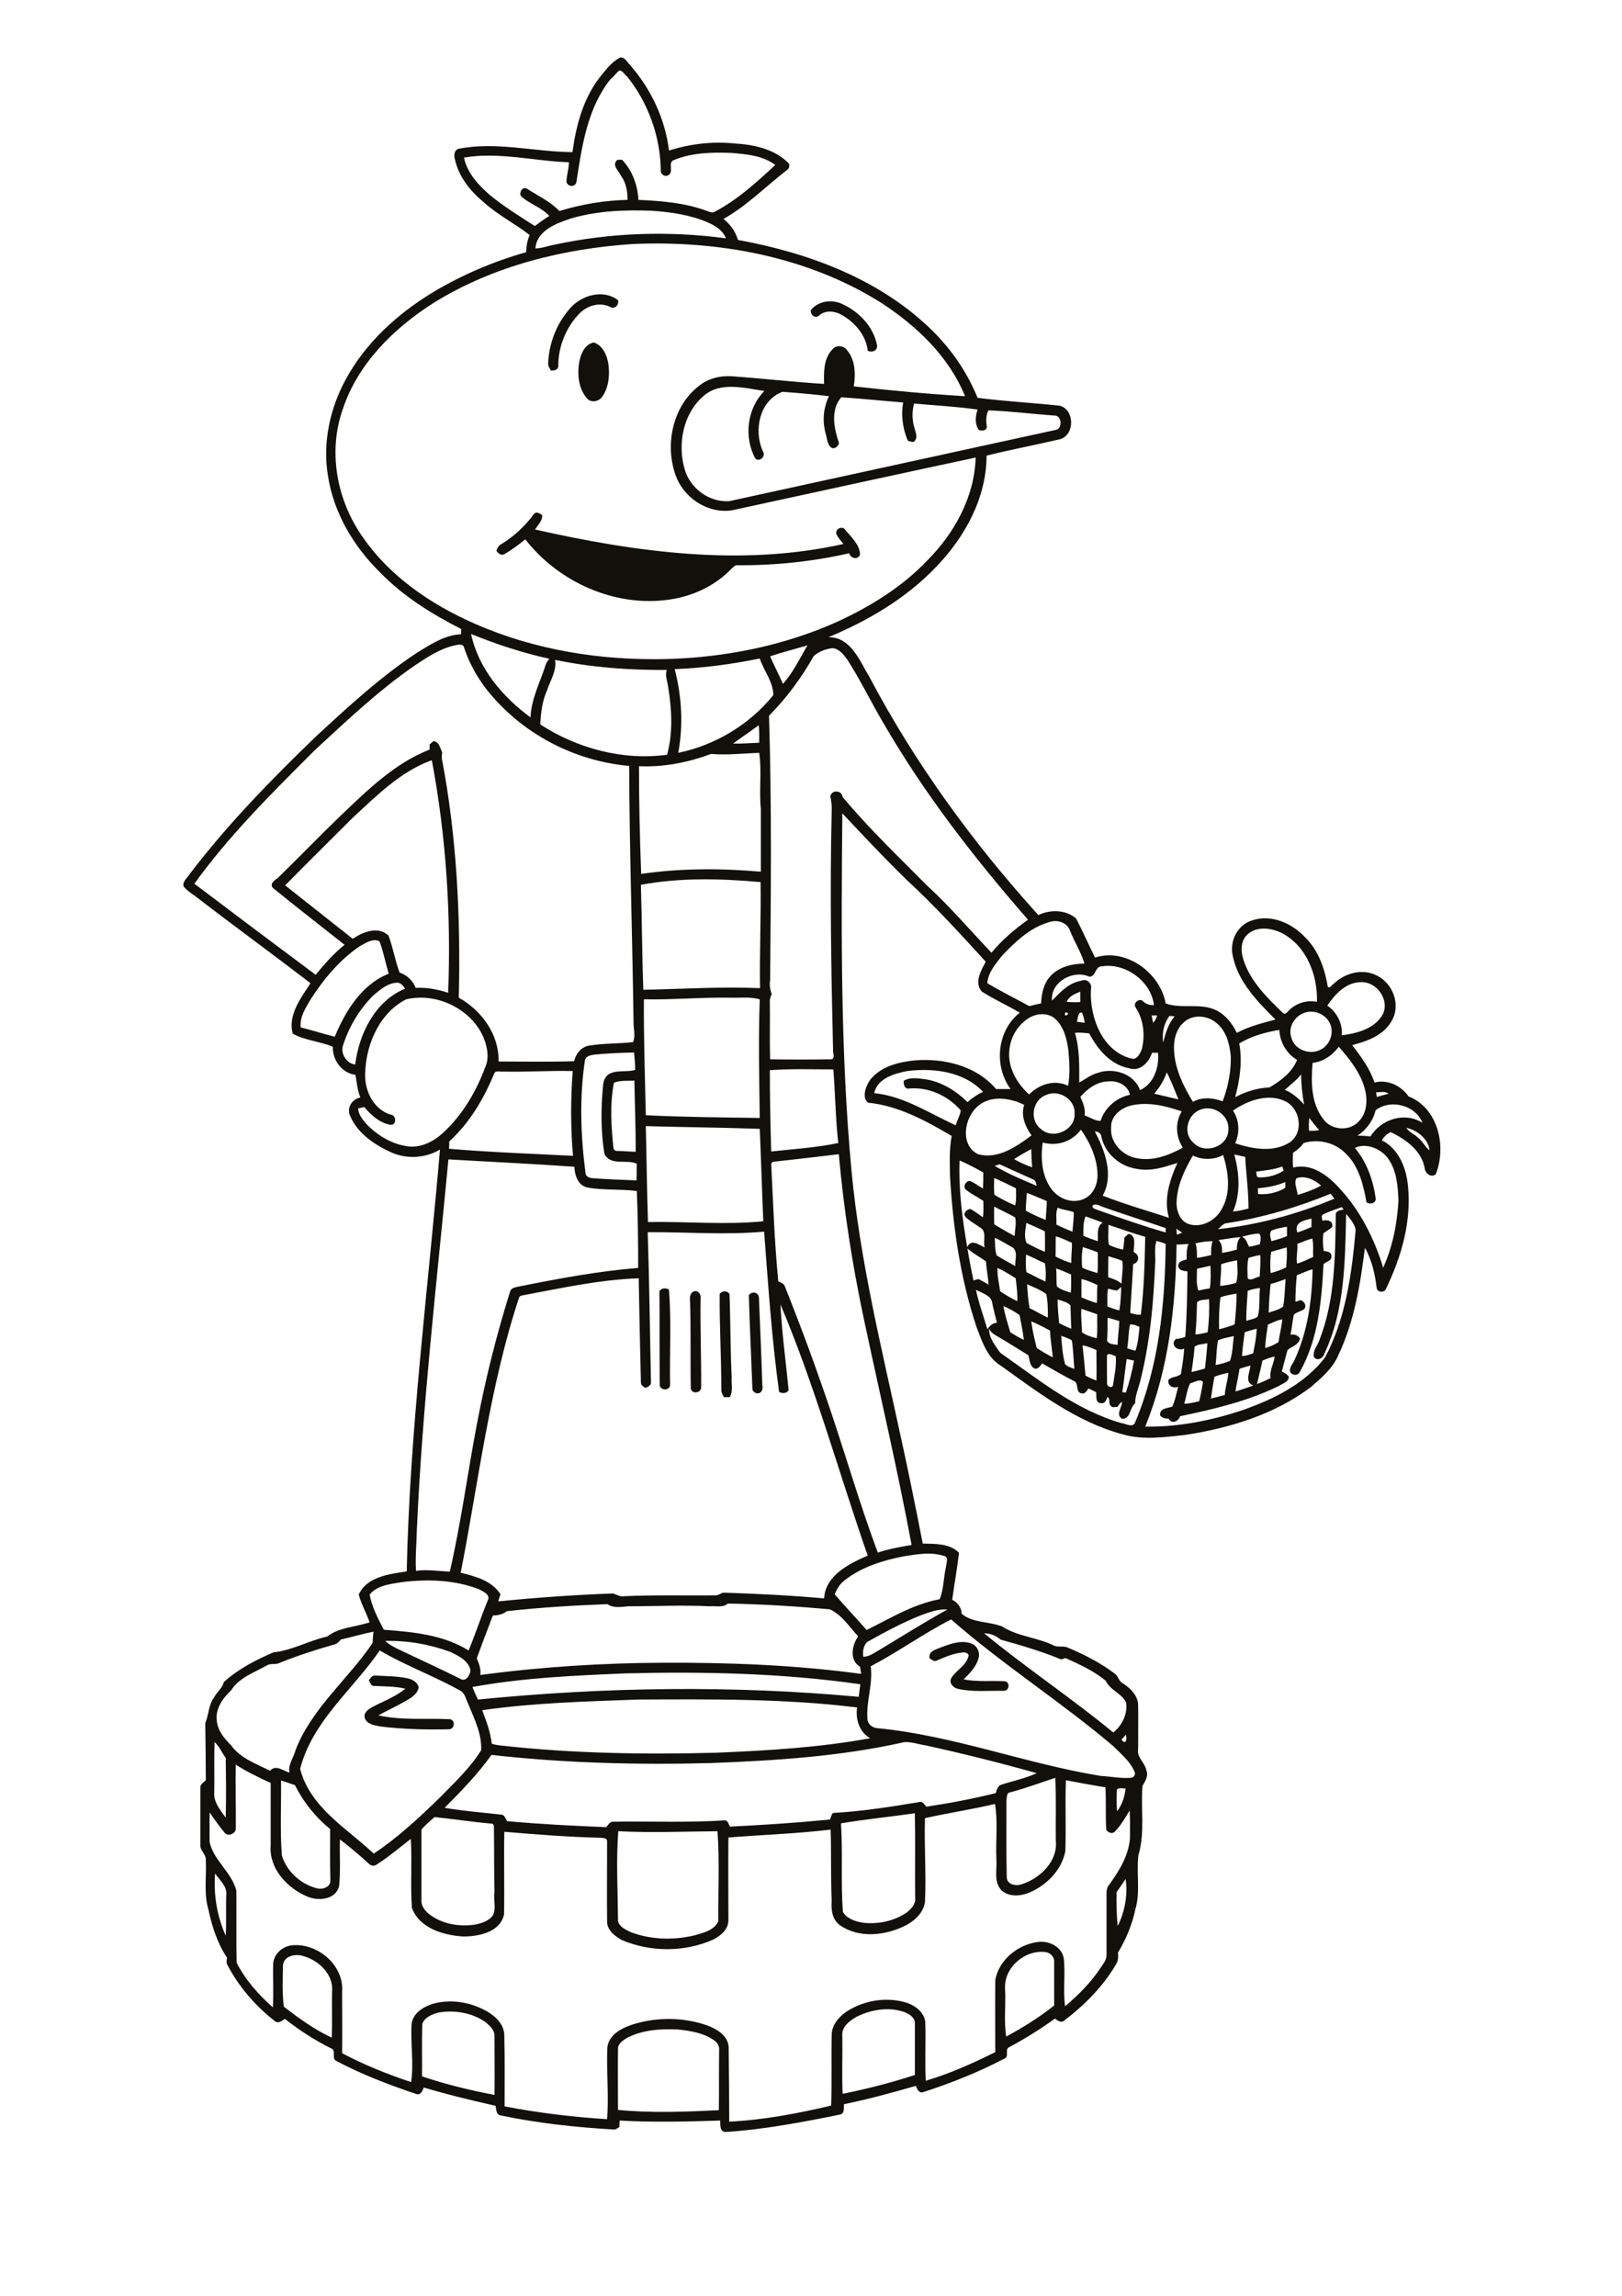 <?xml version="1.0" encoding="utf-8"?>
<!-- Generator: Adobe Illustrator 21.0.2, SVG Export Plug-In . SVG Version: 6.00 Build 0)  -->
<svg version="1.2" baseProfile="tiny" id="Layer_1" xmlns="http://www.w3.org/2000/svg" xmlns:xlink="http://www.w3.org/1999/xlink"
	 x="0px" y="0px" viewBox="0 0 595 842" overflow="scroll" xml:space="preserve">
<g>
	<path fill="#12100B" d="M135.3,616.2c0.6-0.7,1.1-1.7,2.2-1.7c4,0.2,8,0.2,12,1c1.8,0.4,3.6,1.4,4.1,3.3c-0.5,2.7-3.1,4.1-5.3,5.3
		c-3.1,1.8-6.4,3.3-9.5,5c8.5,1.9,17.3,1,26,1.4c2.2,0,2.2,3.4,0.1,3.7c-8.4,0.2-16.8,0-25.2-1c-2.2-0.4-5.2-0.8-5.9-3.2
		c-0.5-1.9,1.3-3.1,2.7-3.9c4.1-2.2,8.6-3.8,12.2-6.8c-3.9-0.9-7.8-0.8-11.8-1C136,618.1,135.7,617,135.3,616.2 M358.1,618.9
		C358.4,619.1,358.4,619.1,358.1,618.9 M345.1,604.2c3.4-1.3,7.2-2.7,10.8-1.6c2.3,0.6,3.7,3.1,3.1,5.4c-0.8,3.2-3.2,5.6-5.5,7.9
		c5,1,10.1,0.4,15.2,0.7c1.9,0.4,1.6,3.5-0.5,3.5c-5.6-0.1-11.2,0.5-16.7-0.7c-1.7-0.3-3.6-2.2-2.5-4c1.7-2.9,5.3-4.4,6.2-7.8
		c0.5-1.1-0.9-1.6-1.7-1.6c-3.5,0.2-6.7,1.7-9.9,3c-1,0.6-1.8-0.4-2.6-0.8C340.5,605.5,343.3,605,345.1,604.2 M274.7,475
		c1.1-1.6,3.7-1.1,3.7,1c0.4,10.3,0.9,20.6,1.2,30.9c0,1.2,0.5,2.6-0.4,3.5c-0.9,1.2-3.1,0.5-3.2-1.1
		C275.6,497.9,275,486.5,274.7,475 M264,474.5c1-1.2,2.6-1.2,3.6,0c0.4,10.2,0.3,20.3,0.8,30.5c-0.2,2.4,0.6,5.2-0.7,7.4
		c-0.7,0-1.4,0-2.1,0c-0.7-0.9-1.1-2.1-1-3.3C264.6,497.5,263.9,486,264,474.5 M254.6,473.6c1.4-0.5,2.6,1,2.4,2.4
		c-0.2,10.9,0.3,21.7,0.2,32.6c0.3,2.3-3.6,2.9-3.8,0.5c-0.2-10.9,0.1-21.7-0.3-32.6C253,475.3,253.4,474,254.6,473.6 M241.9,473.5
		c0.9-1.2,2.2-1.2,3.5-0.6c0.9,11.5,0.2,23.1,0.4,34.7c0.3,2.6-4,2.6-3.8,0C241.9,496.2,242,484.8,241.9,473.5 M195.7,188.7
		c0.9-1.3,2.3-0.5,3.2,0.3c0.1,2.1-1.6,3.5-2.6,5.2c36.9,8.3,75.7,13.7,113.1,5.3c-0.9-1.1-1.9-2.2-2.5-3.5c-0.8-1.7,1.8-3.3,3-1.9
		c2.2,2.8,5.3,5.3,5.6,9.1c-0.5,2.3-3.5,1.7-4-0.3c-13.5,3.1-27.4,4.5-41.2,4.4c-0.8,0-1.2,0.7-1.8,1.1c-6,6.4-14.4,10.3-23,11.5
		c-19.9,2.9-40.6-6.4-52.8-22.1c-2.5,2-5,3.9-7.8,5.5c-1.2,0.5-2.2-0.4-2.8-1.3c0.3-1.1,0.9-2,1.9-2.5
		C188.4,196.8,192.5,193.1,195.7,188.7 M212.5,132.7c0.6-3,2-6.4,5.3-7.1c3.4,1.1,4.9,4.8,5.4,8c0.5,4,0.1,8.4-2.2,11.8
		c-1.2,1.8-4,2.5-5.6,0.8C212.2,142.6,211.7,137.3,212.5,132.7 M297.4,113.8c2.7-3.5,7.8-4.1,11.6-2.3c6.1,2.8,11.4,8.3,12.7,15
		c0.4,2-1.8,3-3.4,2.1c-0.6-5.7-4.8-10.5-9.7-13.2c-2.5-1.4-5.9-1.7-8.1,0.3C299.1,117,297.2,115.5,297.4,113.8 M208.6,113.7
		c4.1-5.3,12.6-8,18.2-3.5c0.2,1.8-1.4,3.4-3.1,2.3c-4.2-2-9.1-0.1-11.9,3.3c-4.5,5-7.1,11.9-7,18.7c-0.3,1.3-1.6,1.4-2.7,1.4
		c-0.5-0.9-1.2-1.8-1-2.9C201.4,126.1,204,119.1,208.6,113.7 M229.8,747.5c-1.4,0.9-3.1,2-3.1,3.8c-0.1,7.5,0,15,0,22.5
		c12.3,1.2,24.7,0.7,37,0.1c0.1-7.3,0-14.7,0.1-22c0.2-1.6-0.8-3-2.1-3.8c-3.8-2.6-8.5-3.3-13-3.8
		C242.3,744,235.6,744.4,229.8,747.5 M154.9,742.3c-0.2,6.4,0,12.8-0.1,19.2c8.7,2.9,17.6,5.1,26.6,6.8c0.1-7.2,0-14.4,0-21.6
		c0.1-2.2-1.8-3.8-3.3-5.1c-5-3.5-11.4-4.5-17.3-3.5C158.6,738.7,155.7,739.8,154.9,742.3 M314.3,739.6c-2.6,1.5-5.7,3.7-5.3,7.1
		c0.1,7.1-0.2,14.1,0.1,21.2c9-1.8,17.8-4.1,26.5-6.9c0-6.3,0-12.6,0-18.9c0.1-2.2-2.1-3.5-3.9-4.2C326,735.9,319.6,737,314.3,739.6
		 M103.8,720.9c-0.1,5-0.3,10,0.3,15c5.5,4.3,11.2,8.4,17.6,11.4c0.2-5.6,0-11.2,0.1-16.8c0.7-6.4-5-11.7-10.8-13.2
		C108.3,716.5,104,717.3,103.8,720.9 M368.7,729.5c0.3,5.8-0.5,11.7,0.4,17.4c6.1-3.3,12.1-7,17.6-11.4c0-5.4,0-10.8,0-16.1
		c0.1-1.8-1.6-3.4-3.3-3.5C375.9,715,368.1,721.7,368.7,729.5 M409.6,693.9c-0.1,4.2,0,8.4,0.4,12.5c2.6-5.2,3.8-11.6,2.9-17.3
		C411.8,690.7,410.8,692.3,409.6,693.9 M78.9,687.1c-0.6,7.8,0.7,15.6,3.9,22.8c0.3-5,0-9.9,0.2-14.9
		C83.4,691.7,80.5,689.5,78.9,687.1 M226.8,671.6c-0.8,10.6-0.2,21.4-0.1,32c-0.3,2.8,2.8,4.1,4.9,5.1c7.4,2.7,15.5,2.9,23.1,1.1
		c3.2-0.9,7.4-1.9,8.8-5.2c-0.1-11,0.5-22.1-0.3-33C251.1,671.7,238.9,672.2,226.8,671.6 M154.6,671c0,8.7,0,17.3,0,26
		c-0.1,2.2,1.5,4,3.1,5.2c4.8,3.6,11.1,4.5,16.8,3.6c2.4-0.5,5-1.4,6.4-3.5c1.2-2.7,0-5.6,0.5-8.4c-0.2-7.8-0.1-15.6-0.2-23.4
		c0-0.7,0-1.8-1-1.7c-7-0.6-13.9-1.7-20.8-2.4C157.7,667.9,156,669.3,154.6,671 M308.5,668.7c0.7,10.8-0.1,21.7,0.7,32.5
		c1.6,2.6,4.8,3.6,7.8,4c5.4,0.5,11.1-0.7,15.6-3.8c1.7-1.3,3.4-3.2,3.1-5.4c-0.1-10.3,0.1-20.7-0.1-31
		C326.6,666.3,317.4,667.2,308.5,668.7 M409.7,656.4c-0.1,2.6-0.2,5.3,0.1,7.9c1.8-2.4,2.8-5.4,3.1-8.4
		C411.9,656,410.4,655.4,409.7,656.4 M103.1,653c0.1,9.2-0.4,18.3,0.3,27.5c1.7,5.7,6.7,10.3,12.4,11.9c2.1,0.8,5.5-0.1,5.4-2.8
		c-0.2-6.2-0.1-12.5-0.1-18.8c-5.4-4.4-9.8-9.9-12.9-16.1C106.5,654.1,104.8,653.5,103.1,653 M370.7,657.3c-1.6,0.1-1.3,2-1.5,3.1
		c0,9.3-0.1,18.6,0.1,27.8c-0.1,3.1,3.6,3.7,5.9,2.7c6.5-2.2,12.9-8.4,12.1-15.8c-0.1-7.7,0.2-15.4-0.2-23.1
		C381.7,653.8,376.3,655.8,370.7,657.3 M86.5,670.6c0.1,1.9-3.1,3.2-4.2,1.4c-1.9-2.3-3.7-4.8-5.4-7.3c0,3.6-0.1,7.3,0,10.9
		c1.5,6.8,8.1,11,9.8,17.8c0.1,8.8-0.1,17.6,0.1,26.4c3.2,6.3,8,11.7,13.3,16.4c0.3-5.3,0-10.6,0.1-15.9c0.2-3.8,3.6-6.7,7.3-6.9
		c9.2-0.7,18.8,7.5,18,17.1c0,7.5,0.1,15,0,22.5c8.1,4.3,16.6,7.7,25.3,10.6c1.1-7.1-0.3-14.3,0.2-21.4c0.5-3.9,4.3-6.2,7.7-7.3
		c6.8-1.9,14.2-0.6,20.2,2.9c3.2,1.9,6.2,5,6.1,8.9c0.2,8.6,0.1,17.2,0.1,25.8c12.4,2.4,25,3.9,37.6,4.7c0.7-8.8-0.3-17.6,0.1-26.4
		c0.6-4.8,5.6-7.2,9.8-8.5c8.7-2.6,18.2-2.5,26.8,0.5c3.5,1.3,7.6,3.7,7.9,7.9c0.1,9.1,0.2,18.2,0.2,27.4c12.6-0.6,25.2-3,37.4-5.9
		c0.3-8.8,0-17.6,0.2-26.3c0.2-3.6,2.9-6.5,5.8-8.4c6.1-3.8,13.7-5.1,20.7-3.3c3.5,0.9,7.2,3.3,7.8,7.2c0.3,7.2-0.2,14.5,0.2,21.7
		c8.8-2.6,17.3-6.4,25.5-10.5c0-8.8-0.1-17.6,0-26.4c1.3-7.5,8.4-13.1,15.7-14c4-0.5,8.6,1.7,9.4,5.9c0.7,5.8-0.3,11.8,0.5,17.7
		c4.8-4.1,9.3-8.5,12.8-13.8c1-1.5,2.4-3,2.4-5c0-7.6,0-15.2,0-22.9c0-1.1,0.3-2.1,1-2.9c3.6-5,7.1-10.6,7.6-17
		c0-3.4,0.1-6.8-0.1-10.2c-1.7,2.7-3.3,5.6-5.6,7.9c-1.1,0.8-2.3,0.1-3-0.8c-0.3-5.2,0-10.4-0.3-15.6c-4.9-0.8-9.7-1.7-14.5-2.6
		c-0.3,8.7,0.1,17.3-0.2,26c-1.3,6.8-6.6,12.2-12.7,15c-3.4,1.5-7.8,2-10.7-0.6c-3-3.1-1.6-7.6-1.9-11.4c-0.3-6.7,0.6-13.8-0.5-20.3
		c-8.5,2-17.2,3.3-25.7,5.2c-0.3,10.3,0.5,20.6,0,30.9c-0.7,4.2-4.3,7.2-8,8.9c-7.1,3.3-16.2,4.2-23-0.4c-3-2-3.5-5.8-3.2-9
		c-0.4-8.7-0.1-17.4-0.4-26.2c-12.4,1.5-25,1.9-37.5,2.9c-0.1,10.1,0,20.2,0,30.4c0,3.3-2.8,5.6-5.5,7c-10.4,4.7-23.1,4.7-33.6,0.2
		c-2.5-1.4-5.3-3.5-5.4-6.6c-0.1-9.8,0-19.7,0-29.5c0.1-1.4-1.5-1.3-2.4-1.4c-11.8-0.3-23.5-1.2-35.3-2.2
		c-0.2,10.1,0.1,20.2-0.1,30.3c-1.4,6.5-9.2,8.1-14.9,8.1c-7.2-0.4-16.2-3-18.9-10.5c-0.6-8.4,0.1-16.9-0.4-25.3
		c-4.1,3.2-8.1,6.6-12.5,9.4c-0.9,0.7-2.2,0.5-2.9-0.3c-3.4-3.1-6.9-6.1-10.6-8.9c-0.2,5.7,0.3,11.4-0.3,17.1
		c-1.2,5.1-7.8,5.6-11.8,3.8c-7.3-3.1-14-10.3-13.3-18.7c0-7.6,0-15.3,0-22.9c-4.4-2-8.7-4.1-12.8-6.7
		C86.3,654.9,86.6,662.7,86.5,670.6 M260.5,646.6c-26.8,0.7-53.6,0-80.2-3c-5.1,7.1-11.1,13.3-17.2,19.4c6.9,1.2,13.8,1.7,20.7,2.5
		c1.3,0,1.6,1.4,2.2,2.4c12.1,1.1,24.2,1.7,36.4,2.2c0.7-0.8,1.3-2.1,2.6-2c13.7-0.2,27.4,0.4,41.1-0.5c1,0.3,1.2,1.5,1.7,2.3
		c12.3-0.6,24.5-1.4,36.7-2.6c0.3-0.8,0.5-1.7,1-2.4c10.8-0.6,21.6-2.3,32.3-4.1c0.9,0.2,1.4,1.1,2,1.8c8.6-1.3,17.1-2.9,25.5-5
		c0.3-1.2,0.7-2.7,2.1-3.1c4.3-1.4,8.8-2.3,12.9-4.2c-13.5-3.8-27.1-7.2-40.8-10.2c-2.6-0.4-5.1-1.3-7.7-1.2
		C308.3,644.2,284.3,645.7,260.5,646.6 M78.7,638.9c-0.2,6.2,0,12.3-0.1,18.5c-0.3,3.6,2.3,6.5,4.2,9.2c0.2-7.3,0.1-14.6,0-21.9
		C81.4,642.8,80.5,640.5,78.7,638.9 M411.4,638c1.6,2.2,2.1-0.2,1.6-1.8C412.5,636.8,411.9,637.4,411.4,638 M176.9,627.2
		c1.5,4,3,8,3.5,12.3c0.9,0.3,1.9,0.5,2.9,0.6c26.4,3,53,3.4,79.6,2.7c18.8-0.8,37.7-1.9,56.3-5.3c-4-2.3-5.4-6.9-4.8-11.3
		c-26.6-3.3-53.5-3-80.3-2.9C215,624,195.8,624.5,176.9,627.2 M173.3,618.7c0.6,1.5,1.3,3.1,2,4.6c46.4-4.6,93.2-5.3,139.7-1
		c0.2-1.5,0.4-3.1,0.6-4.6c-28.5-4.1-57.3-4.7-86.1-4C210.7,614.5,191.8,615.3,173.3,618.7 M110.1,648.7c3.6,14.1,17.1,21.8,27,31.1
		c8.9-5.9,16.8-13.3,24.5-20.8c5.3-5.4,10.9-10.7,14.9-17.1c0.3-6-2.5-11.5-4.7-16.9c-0.8-1.6-1.1-3.5-2.5-4.7
		c-9.7-5.5-20.3-9.3-30-15C129.5,619.6,114.6,631.2,110.1,648.7 M141.3,601.8c1.7,1.6,3.9,2.6,6,3.6c7.2,3.4,14.5,6.8,21.6,10.3
		c1.9,1.3,3.6-1.4,3.7-3.1c-0.7-3.6-4.5-5.4-7.5-6.8C157.5,603,149.4,601.6,141.3,601.8 M361,599c15.4,12.7,32,23.7,47.4,36.4
		c3.2-2.6,5.3-6.8,4.7-11c-1.6-3.4-5.9-4.5-7.5-8c-4.3-3.6-9.6-6-14.7-8.3c-0.6,0.1-1.1,0.3-1.6,0.5c-7.2-3-14.8-5.2-22.3-7.3
		C365.3,599.8,363.2,599,361,599 M125,601.3c-0.7,0.9-1.5,1.7-2.7,1.9c-6.6,1.9-13.2,4-19.6,6.6c-1.6,0.9-3.5,0-5,1.1
		c-4.5,2.5-10,4.4-12.9,9c-3,2.8-5.8,6.7-5.3,11c0.3,3.7,2.7,6.6,5.2,9.1c3.4,4.8,9.3,6.9,14.4,9.4c2.1-2.4,4.8,0.1,7.1,0.7
		c-0.6-3,1.5-5.4,2.2-8.2c5.9-15.4,19.3-26,28.3-39.4c0-1.4,0.2-2.7,0.3-4.1C133,599.2,129,600.4,125,601.3 M319.4,611.1
		c0.9,6.5-1.7,12.8-1.2,19.3c0.1,1.9,1.8,3.3,3.7,3.4c27.9,2.7,54.3,13,81.8,17.5c3.7,0.2,7.4,1,11.1,0.7c1.1,0,1.9-1.2,1.4-2.2
		c-1.6-3.8-4.9-6.5-7.8-9.4c-19.2-16.3-40.6-29.9-59.5-46.5C338.8,599.1,329.5,605.8,319.4,611.1 M337.8,592.4
		c-6.8,2.7-13.3,6.2-19.7,9.8c-1.4,1.4-1.7,3.5-1.4,5.4c2.3,0,4-1.5,5.9-2.5c8.3-5,16.4-10.1,24.9-14.8
		C344.1,590,340.9,591.3,337.8,592.4 M185.9,590.9c-1.4,1.2-3.3,1.5-5.1,1.6c-2,5.2-4,10.4-5.9,15.7c0.8,1.9,1.6,3.9,1.3,6.1
		c22.3-3,44.7-4.4,67.1-4.5c24.2-0.1,48.5,0.8,72.6,4.1c-0.1-0.9-0.3-1.7-0.4-2.6c-4-2.4-3-7.9-0.7-11.2c-3.3-3.5-5.9-7.8-10.4-9.9
		c-12.4-1.1-24.9-1.9-37.4-2.1c-1.8,1.6-4.4,0.8-6.6,1c-10-0.5-20,0-29.9,0c-2.6,0.2-5.4,0.8-7.7-0.8
		C210.5,588.8,198.2,589.5,185.9,590.9 M147.7,580.2c-4.2,0.7-9.3,1.1-12.1,4.6c0.8,4.5,3.1,8.9,5.2,12.9
		c10.6,0.8,21.8,1.8,31.1,7.6c2.5-6,4.5-12.2,7-18.3c1.2-2.2-1.8-3.4-3.3-4.2C166.7,579.4,157,579.1,147.7,580.2 M331.9,570.7
		c-7.8,1.5-15.8,3.9-22.1,8.9c-1.7,1.3-2.8,3.1-3.6,5.1c3.8,4.5,7.9,8.7,11.7,13.1c8.7-4.3,17.1-9.5,26.8-11.3
		c1.5-3.6,1.4-7.9,2.3-11.8c0.1-1.4,1.2-3.7-0.8-4.1C341.5,569.1,336.6,570,331.9,570.7 M436.6,507.3c-1.2,2.3-1.4,5-2.2,7.5
		c1.9,0,3.7-0.5,5.5-0.9c0.6-2.3,1-4.7,1.4-7C440.4,505.4,438,507.1,436.6,507.3 M445.5,504.9c-0.5,2.6-0.9,5.3-1.3,8
		c1.7-0.4,3.4-0.8,5.1-1.3c0.1-2.7,1.1-5.3,1.3-8.1C448.8,503.8,447.1,504.3,445.5,504.9 M454.7,502c-0.4,2.8-1.1,5.5-1.5,8.3
		c2.2-0.6,4.4-1.4,6.6-2.2c-3.4-1.1-1.3-4.8-1.1-7.3C457.4,501.2,456,501.5,454.7,502 M411.7,510.6c0.3,0,1,0.1,1.3,0.1
		c1.3-3.8,2.3-7.8,3-11.7c-0.9-0.2-1.8-0.4-2.7-0.6C412.7,502.5,412.3,506.6,411.7,510.6 M463.1,499c-0.6,2.9-1.3,5.7-2,8.6
		c1.7-0.6,3.4-1.4,5-2.2c-0.5-2.8,1.2-5.2,1.5-7.9C466,497.8,464.5,498.4,463.1,499 M406.1,496.9c-0.1,3.5,0,7,0,10.5
		c-0.1,1.1,2,2,2.2,0.5c0.5-3.5,1.3-7,1-10.5C408.3,497.1,407,496.1,406.1,496.9 M397.1,493.4c0.4,3.7,0.8,7.4,1.1,11.1
		c1.3,0.7,2.6,1.3,4,1.8c0.1-3.7,0-7.5,0-11.2C400.5,494.4,398.9,493.7,397.1,493.4 M438.2,493.9c-0.2,3.1-0.7,6.2-1.1,9.3
		c1.6-0.4,3.3-0.8,4.9-1.3c0.4-3.1,0.7-6.2,0.9-9.3C441.3,493,439.5,492.9,438.2,493.9 M446.8,491.6c-0.6,3-0.5,6-0.9,9
		c1.8-0.3,3.6-0.8,5.3-1.5c1-2.9,1-6,1.4-9.1C450.6,490.5,448.6,490.7,446.8,491.6 M389.3,489.9c0.2,3.5,0.5,7,1.4,10.4
		c0.9,0.9,2.2,1.3,3.4,1.7c-0.3-3.5-0.4-7-0.9-10.4C392,490.8,390.6,490.4,389.3,489.9 M456.6,488.6c-0.4,2.9-0.8,5.8-1,8.7
		c1.4,0,2.7-0.5,4.1-1c0.6-3,1.2-6,1.3-9C459.4,487.7,458,488.1,456.6,488.6 M414.5,485.8c-0.6,2.8-0.5,5.8-1,8.7c1,0.3,2,0.6,3,0.9
		c1-2.8,1.2-5.8,1.5-8.8C416.9,486.2,415.8,485.6,414.5,485.8 M378.3,484.6c0.4,3.3,1.2,6.5,2,9.8c1.9,1.2,3.9,2.4,5.9,3.4
		c-0.3-3.3-0.9-6.5-1-9.8C383,486.8,380.7,485.6,378.3,484.6 M465.1,485.8c-0.4,2.9-0.9,5.7-1,8.6c1.7-0.5,3.4-1.2,4.9-2.2
		c0.4-2.8,1.1-5.5,1.4-8.3C468.5,484.1,466.8,485.1,465.1,485.8 M406.3,483.3c0,2.8,0,5.6-0.2,8.4c0.7,1.4,2.6,1.3,3.9,1.5
		c0-2.9,0.5-5.8,0.6-8.7C409.2,484.1,407.8,483.6,406.3,483.3 M396.7,480c-0.3,2.9,0.2,5.8,0.2,8.6c1.6,1.2,3.5,1.7,5.4,2.2
		c0.4-2.9,0.1-5.9,0.2-8.8C400.6,481.3,398.6,480.7,396.7,480 M368.1,479c0.5,3.3,1.6,6.4,2.5,9.6c1.6,1,3.2,2,5,2.8
		c-0.4-3.1-1-6.1-1.6-9.1C372.2,481,370.2,479.9,368.1,479 M388,476.6c-0.1,2.9,0.3,5.7,0.5,8.6c1.4,0.8,2.9,1.5,4.5,2.1
		c-0.2-2.8-0.2-5.7-0.3-8.5C391.6,477.5,389.6,477.1,388,476.6 M439.1,477.7c-0.1,3.9-0.2,7.8-0.6,11.7c1.5-0.1,3-0.4,4.5-0.8
		c0.5-4,0.7-8.1,0.5-12.2C442.1,476.9,440.1,476.4,439.1,477.7 M447.7,475.8c-0.5,3.8-0.6,7.8-0.5,11.7c1.9-0.5,3.9-1,5.7-1.8
		c0.4-3.7,0.7-7.5,0.7-11.3C451.7,474.8,449.7,475,447.7,475.8 M358,473c1,4.9,2.8,9.7,4.2,14.5c0.8-1.2,1.9-2.3,3.5-2.4
		c-0.6-2.4-1.2-4.7-1.7-7.1C363.7,475,360.2,474.3,358,473 M457.7,473.4c-0.2,3.7-0.6,7.4-0.5,11c1.4-0.5,3.1-0.6,4.2-1.6
		c0.9-3.4,0.4-6.9,0.8-10.4C460.6,472.5,459.1,472.9,457.7,473.4 M409.8,473.3c-1.1-0.1-2.2-0.4-3.3-0.7c-0.5,2.1-0.2,4.3-0.3,6.5
		c1.4,0.6,2.9,1.1,4.4,1.5c0.5-2.8,0.6-5.7,0.7-8.6C410.9,472.4,410.3,472.8,409.8,473.3 M376.8,471c0.1,3,0.4,5.9,0.9,8.8
		c2.3,1,4.3,2.4,6.7,3.4c0-2.9,0-5.8-0.6-8.6C381.7,473,379.2,472.1,376.8,471 M466.1,470.9c-0.4,3.5-0.6,7-0.7,10.5
		c1.8-0.6,3.8-1.1,5.3-2.2c0.6-3.3,0.6-6.7,0.9-10.1C469.9,469.7,468,470.4,466.1,470.9 M396.7,469.1c0,2.2,0,4.5,0,6.7
		c1.8,0.8,3.7,1.5,5.6,2.1c0.3-2.2,0-4.4,0.3-6.6C400.7,470.4,398.8,469.5,396.7,469.1 M387.4,465.2c0.3,2.2,0,4.4,0.3,6.6
		c1.4,1.2,3.3,1.7,5.1,2.3c0.2-2.2,0.1-4.5,0.1-6.7C391,466.6,389.2,465.8,387.4,465.2 M365.9,465c-0.1,2.9,0.6,5.8,1,8.6
		c2,1.3,4.1,2.6,6.3,3.6c0.1-2.8-0.3-5.6-0.6-8.4C370.5,467.5,368.3,466.1,365.9,465 M439.1,465.3c0,2.7-0.4,5.5,0.5,8
		c1.4-0.3,2.8-0.6,4.2-0.8c0.4-2.7,0.4-5.5,0.2-8.3C442.4,464.6,440.8,464.9,439.1,465.3 M447.9,463.7c0.2,2.7-0.3,5.3-0.3,7.9
		c2-0.2,3.9-0.5,5.8-1.1c0.9-2.6,0.5-5.5,0.4-8.3C451.9,462.6,449.9,462.9,447.9,463.7 M406.6,460.7c-0.1,2.6-0.1,5.1-0.1,7.7
		c1.7,0.6,3.5,1.1,4.9,2.4c0.1-2.8,0.7-5.6,0.3-8.4C410.1,461.7,408.3,461.3,406.6,460.7 M458,461.3c-0.6,2.4-0.4,5-0.3,7.5
		c1.1,1.2,3-0.5,4.4-0.6c0.1-2.6,0.4-5.3,0.2-7.9C460.9,460.5,459.4,460.9,458,461.3 M376.4,460.1c-0.1,2.1-0.2,4.3,0.1,6.4
		c2.3,1.2,4.6,2.4,7,3.5c0.2-2.2,0.2-4.5-0.2-6.7C381,462.3,378.8,461.1,376.4,460.1 M354.9,457.9c0.6,3.9,1.4,7.8,2.2,11.7
		c0.6-0.2,1.3-0.4,1.9-0.5c1.2,0.6,2.4,1.3,3.6,2c-0.1-2.9-0.8-5.7-0.9-8.5C359.4,461,357,459.7,354.9,457.9 M466.3,459.1
		c-0.4,2.6-0.4,5.2-0.2,7.8c1.9-0.5,3.9-1.2,5.7-2.1c0.2-2.4,0.4-4.8,0.2-7.3C470,458,468.2,458.6,466.3,459.1 M397.2,457.4
		c-0.4,2.5-0.5,5-0.2,7.5c1.7,0.9,3.7,1.4,5.6,2c0.2-2.5,0.1-5,0.1-7.6C400.9,458.6,399.1,457.9,397.2,457.4 M438.5,456
		c0.7,1.7,0.5,3.5,0.6,5.3c1.8-0.2,3.5-0.6,5.2-1c-0.1-1.7,0-3.5,0.5-5.1C442.7,455.2,440.6,455.5,438.5,456 M424.2,455.1
		c-0.7,2.4-0.4,4.8-0.4,7.2c-0.6,15.1-1.9,30.2-5.7,44.9c-0.7,2.5-1.7,4.9-1.7,7.5c-2.1,1.6-1.6,5.9-4.9,5.6
		c-2.3-1.6,0.1-4.1,0.1-6.2c-0.7,0.4-1.2,1.1-1.6,1.8c-0.9,0.1-2,0.5-2.6-0.4c-0.9-0.9,0.1-2.5-1.2-3.2c-0.3,1.1-0.9,2.6-2.4,2.3
		c-2.1-0.1-1.5-2.7-1.7-4c-0.9-0.5-1.9-1-2.8-1.4c-0.6,0.8-1.3,2.2-2.5,1.8c-2.5-0.3-0.8-3.9-3-4.6c-3.9-2-7.7-4.2-11.5-6.4
		c-0.6,0.8-1.2,1.9-2.4,2c-2.2-0.5-2.1-3.3-2.7-5c-3.8-2.3-7.5-4.7-11.3-6.9c-1.2-0.7-2.5-1.4-3-2.8c-0.3,3.2,2.2,6.2,4,8.8
		c14,9.8,27.7,21,44.4,25.8c1.7,0.2,4.5,2,5.2-0.5c8.6-20.5,10.9-43.1,11.1-65.2C426.5,455.7,425.4,455.4,424.2,455.1 M475.9,456.2
		c0.2,2.4-0.5,4.8-0.1,7.2c2.1-0.5,3.9-1.6,5.9-2.4c-0.1-2.3,0.2-4.6-0.3-6.8C479.5,454.7,477.7,455.5,475.9,456.2 M364.9,454
		c0.2,2.1,0,4.3,0.7,6.4c2.2,1.4,4.5,2.6,6.8,3.9c-0.1-2.3,1.3-5.9-1.5-7.1C368.9,456.1,367,454.8,364.9,454 M447,454.8
		c1.3,1.3,1.3,3,1.3,4.7c1.8-0.3,3.6-0.7,5.4-1.2c0-1.7,0.2-3.4,1.4-4.6C452.4,453.9,449.7,454.4,447,454.8 M387.3,453.4
		c-0.1,2.5,0,4.9-0.1,7.4c1.8,1,3.8,1.8,5.8,2.4c-0.1-2.5,0.3-5,0.2-7.4C391.3,454.9,389.3,454,387.3,453.4 M455.6,453.6
		c1.6,0.6,1.8,2.3,2.6,3.6c1.4-0.1,2.7-0.6,4-0.9c0-1.2,0.8-3.2-0.5-3.9C459.6,452.5,457.6,453,455.6,453.6 M237.6,451.9
		c0.6,18.3,0.8,36.7,1.2,55c0.1,1.2-1.2,1.8-2.1,2.1c-0.7-0.5-1.7-1-1.6-2.1c-0.3-12.7-0.6-25.4-0.8-38.1
		c-14.1,0.5-27.9,3.5-41.7,6.1c-0.7,0.2-1.9,0.1-2.2,1c-10.8,32.7-14.8,67.2-21.4,100.9c5.4,1.3,11.4,2.9,14.6,7.9
		c-0.3,0.8-0.6,1.7-0.8,2.6c14-1.4,28.1-2.4,42.1-2.9c1.3,0.4,2.6,1.3,4.1,1c11.2-0.5,22.4-0.2,33.6-0.3c1.1,0,1.9-1,3-1
		c12.2,0.4,24.5,1,36.7,2.1c0.5-8.5,9.2-12.7,16-15.7c-10.7-30.7-19.3-62.1-32-92.1c0.5,10.5,2,21,3,31.5c-0.9,1.2-2.2,1.2-3.5,0.6
		c-2.7-19.5-4-39.2-5.5-58.8C266,453,251.8,451.8,237.6,451.9 M431.5,450.6c0.1,0.6,0.2,1.7,0.2,2.2c0.7-0.2,1.3-0.5,2-0.7
		C433,451.7,432.3,451.1,431.5,450.6 M466.4,451.3c-0.9,1.2-0.3,2.6,0,3.9c1.9-0.6,3.9-1,5.7-1.9c0-1.1,0-2.3,0-3.4
		C470.1,450.2,468.2,450.6,466.4,451.3 M406.6,449.2c0.1,2.4-0.3,5,0.2,7.3c1.6,0.9,3.4,1.4,5.2,1.8c0.2-1.5,0.4-3,0.5-4.5
		c0.5-0.4,1-0.9,1.5-1.3c3.2,0.7,1.7,4.5,1.9,6.7c2.2,1,2.2,3.7-0.2,4.4c-0.4,6-0.7,12-1.1,17.9c1.3,0.4,2.6,0.8,3.9,0.6
		c1.2-9.5,1.4-19,1.6-28.5C415.6,452.3,411.1,450.7,406.6,449.2 M376.5,448.5c-0.3,2.4-1,5.1,0.1,7.4c2.2,1.1,4.4,2.3,6.7,3.2
		c0.1-2.5,0-5,0-7.5C381.1,450.5,378.8,449.5,376.5,448.5 M475.9,452c1.8-0.5,3.5-1.3,5.2-2c0-1,0-2.1,0-3.1
		C478.4,447.6,474.6,448.2,475.9,452 M397.4,453.2c1.7,0.8,3.5,1.4,5.3,2c0.2-2.3-0.6-5.3,1.8-6.8c-2.1-0.8-4.2-1.6-6.3-2.3
		C397.3,448.4,397.4,450.8,397.4,453.2 M485.4,445.4c-1,0.4-0.3,1.6-0.3,2.3c1.8-0.5,4,0,3.6,2.3c-1,0.9-2.2,1.5-3.2,2.3
		c-0.4,2.1-0.2,4.4,0.1,6.5c1.2,0.1,2.9,0.3,2.8,2c0.1,1.8-2.1,1.8-2.9,2.9c-0.7,13.4-1.9,27.3-8.6,39.3c-0.6,1.5-2.5,1.6-3.5,0.4
		c-0.8-1.8,1-3.3,1.6-4.9c4.7-10.3,6.3-21.8,6.5-33c-2,0.5-3.9,1.5-5.8,2.2c-0.3,3.2-0.5,6.4-0.5,9.7c0.5-0.1,1.4-0.4,1.9-0.6
		c1.3,0.5,2.3,1.9,1.4,3.2c-1.1,1-2.9,1.1-3.9,2.2c-0.5,2.4-0.7,4.9-1.2,7.3c1.4-0.3,2.7,0.2,3.5,1.4c-0.5,2.3-3,2.9-4.6,4.2
		c-0.7,2.6-1.4,5.3-2.1,7.9c1,0.5,2.1,1,2.6,2c-0.2,1.9-2.3,2.4-3.7,3.3c-11.4,5.6-23.8,8.5-36.2,11.1c-0.7,2-3.1,3-4.3,0.8
		c-1.2,0.2-2.2-0.2-3-1c-0.4-2.8,2.6-2.7,4.4-3.3c1.1-2.3,1.5-4.8,2.2-7.3c-1.9,0.7-3.9-0.3-3.6-2.5c1.2-1.3,3.4-1,4.6-2.2
		c0.5-3.1,1-6.1,1.2-9.3c-2.4,1.1-5.3-1.3-3.1-3.5c1.2-0.1,2.4-0.4,3.5-0.8c0.6-8,0.7-16,0.8-24c-1.3-0.2-3.2-0.3-3.4-2
		c0-1.7,1.8-2.1,3.1-2.4c0-1.9-0.1-3.9,0.7-5.7c-1.5,0.1-3,0.3-4.4,0.2c-0.3,22.7-2.9,45.7-11.5,66.8c12.1,0.2,24.2-2.2,35.6-6
		c11.4-4,22.9-9.6,30.4-19.4c7.6-14.4,9.8-30.8,11.2-46.8c-0.4-2.2-2.1-4.1-3.5-5.8c-0.4,17.2-0.4,35.3-8,51.3
		c-0.5,1.7-2.6,2.8-3.8,1.2c-0.6-2.4,1.5-4.4,2.1-6.5c5.6-14.5,5.7-30.3,5.9-45.6c-0.1-1.6,1.7-1.8,2.9-2c-0.2-0.2-0.6-0.7-0.7-0.9
		C489.8,443.6,487.5,444.3,485.4,445.4 M388,442.9c-0.9,2-0.3,4.2-0.5,6.2c1.9,1,3.9,1.8,5.9,2.6c0.2-2.3,0.5-4.7,0.5-7.1
		C392.1,443.8,389.9,443.8,388,442.9 M364.7,442.5c-0.1,2.2,0,4.4,0,6.5c2.4,1.5,5,3,7.5,4.3c0.1-2.3,0.7-4.6,0.2-6.8
		C369.9,445,367.2,443.9,364.7,442.5 M400.8,442.1c-0.3,1.2,1.2,1.3,2,1.7c8.2,2.9,16.4,5.8,24.8,8.2c0-0.4,0-1.2,0-1.6
		c-7.8-2.7-15.6-5.1-23.4-7.9C403.1,442.1,401.9,441.3,400.8,442.1 M450,448.6c-1.4,0.1-2.2,1.4-3.2,2.2
		c14.7-1.6,29.1-5.5,42.7-11.2c-0.5-0.6-0.9-1.2-1.4-1.8C475.9,442.8,463.1,446.6,450,448.6 M376.3,444c2.3,1.3,4.8,2.4,7.3,3.4
		c0.1-2.3,0.4-4.6,0.4-6.9c-2.4-1-4.8-2.1-7.3-3C376.5,439.7,376.3,441.9,376.3,444 M461.4,435.8c0,0.7,0.1,1.4,0.1,2.1
		c3.3,0.3,6.5-0.4,9.4-1.9c1-0.4,0.5-1.7,0.6-2.5C468.3,434.9,464.8,435.5,461.4,435.8 M364.7,432c0,2-0.2,4.1,0.1,6.2
		c2.5,1.5,5,2.8,7.6,3.9c0.5-2.1,0.3-4.2,0.3-6.3C370.1,434.5,367.4,433.2,364.7,432 M475.6,432.1c-1.1,1.8,0.3,4.1,0.4,6.1
		c3-0.8,5.9-1.9,8.6-3.4C482.2,432.7,478.9,431,475.6,432.1 M460.8,429.7c0.2,0.7-0.1,1.9,0.9,2.1c3.2,0.1,6.5-0.7,9.2-2.5
		c-0.2-0.5-0.4-1-0.5-1.5C467.3,429,464,429.2,460.8,429.7 M364.9,427.6c4.9,2.9,10.2,5.1,15.4,7.3c-0.2-0.8-0.3-1.9-1.2-2.3
		c-4.2-1.9-8.3-3.7-12.4-5.6C366.3,427.1,365.4,427.4,364.9,427.6 M352,425.6c-0.4,10.7,1,21.3,2.8,31.8c1.4-3.2,4.3-0.9,6.4,0.1
		c-0.7-2.4,1-6-1.8-7.4c-1.8-1.3-3.8-2.3-5.3-3.9c-0.9-1.3,0.5-2.7,1.8-2.8c1.7,0.7,3.1,2.1,4.7,3c0.2-2,0.2-4,0.1-6
		c-2.1-1.4-4.4-2.5-6.4-4.1c-1.2-1.2,0-3.2,1.5-3.2c1.7,0.7,3.2,1.9,4.8,2.8c0.1-2,0.1-3.9,0.1-5.9C358,428.5,355.1,426.9,352,425.6
		 M164.5,425.2c-4.3,45.3-9.6,90.6-11.6,136.2c-0.1,4.9-0.6,9.8-0.3,14.7c4.1-0.6,8.3,0.1,12.4,0.3c4.1-17.8,6.5-36,9.9-53.9
		c3.1-16.5,7.2-32.8,12.2-48.8c0.4-1.5,2.1-1.6,3.4-1.9c14.4-2.9,28.9-5.6,43.6-6.8c0-9.4-0.1-18.8-0.5-28.2
		c-6-0.8-12.2-0.2-18.2-1.3c-3.4-0.8-4.6-4.5-4.7-7.6C195.3,426.8,179.9,426.1,164.5,425.2 M452.8,423.4c1.8,6.8,2.4,14.3-0.5,20.9
		c1.9-0.1,3.8-0.6,5.7-1.1c0-6.3-0.9-12.6-1.2-18.9C455.4,424,454.1,423.7,452.8,423.4 M437.6,423.8c-3.1,5.2-5.8,11-6,17.1
		c-0.1,3.2,1.3,7.1,4.7,8.1c4.9,1.4,10-1.7,12.1-6c3.2-6,2.2-13.1,0.3-19.4C445.3,425.4,441.1,425.5,437.6,423.8 M283.4,426.1
		c-0.1,0.2-0.4,0.5-0.5,0.6c0.7,14.4,1.2,28.8,2.6,43.2c1,0.5,2.2,0.9,2.5,2.1c6.2,15.5,11.9,31.1,17.2,46.9
		c5.6,16.8,10.6,33.9,16.8,50.5c4-1.3,8.2-2.1,12.4-2.8c-5.2-27.9-11.7-55.5-17.6-83.3c-4.2-19.8-7.3-39.8-9.1-60
		C299.6,424.3,291.5,425.2,283.4,426.1 M372,425.1c2.1,1.2,4.3,2.2,6.6,3c-0.1-2.2-0.3-4.5-0.3-6.7C376.1,422.6,374,423.8,372,425.1
		 M478.2,419.2c-1,1.5-2.4,2.6-3.9,3.6c0,1.8-0.2,3.6,0.1,5.4c7.1-1.8,13.2,3.3,17.6,8.3c7.3,8.1,12.2,18,15.4,28.4
		c3.5-7.7,5.1-16.1,5.6-24.5c-0.2-5.3-0.6-11-3.8-15.5c-2.6-3.7-8.2-5.9-12.2-3.9c4.5,5.3,6.8,12.1,7.7,18.9
		c-0.4,1.6-2.2,1.8-3.4,1.1c-1.2-6.5-2.8-13.4-7.8-18.1C489.5,418.9,483.4,417.6,478.2,419.2 M401.6,414.9c3.7,7.1,7.1,16,2.9,23.6
		c8,3.1,16.2,5.5,24.3,8.1c-2-6.8,0.3-13.9,3.1-20.1c-4.7,1.5-9.7,3.2-14.7,2.2c-6.3-0.8-11.9-5.6-13.2-11.9
		C403.9,415.5,402.6,415,401.6,414.9 M382.5,419c-0.8,5.7-0.4,11.9,3,16.8c2.5,3.6,7.3,5.7,11.6,4.1c3.7-1.3,5.6-5.3,5.5-9.1
		c-0.1-6-2.7-11.7-6.1-16.5C393.3,418.7,387.7,420.5,382.5,419 M515.9,413.6c0.9,1.6,2.8,2.2,4.1,3.5c1.8,1.3,2.7,3.5,4.4,4.8
		C524,417.7,519.9,414.5,515.9,413.6 M236.9,413c0.3,11.7,0.4,23.5,0.8,35.2c14.1-0.3,28.2,1.1,42.3-0.3
		c-0.5-11.3-0.8-22.6-1.3-33.9C264.8,413.5,250.8,413.4,236.9,413 M480.3,410c-0.2,1.6-0.2,3.1-0.1,4.7c1.2,0,2.5,0.1,3.7-0.3
		C482.6,413.1,481.5,411.5,480.3,410 M440.5,406.9c-4.9,1.6-6.8,8.7-2.7,12.2c4.1,4.4,12.6,1.5,12.8-4.6
		C451.2,409.2,445.3,405.1,440.5,406.9 M504.6,407.2c-0.9,3.9-3.4,7.1-6.6,9.3c1.6,0,3.2,0.1,4.7,0.3c3.9-6.3,12.6-9.2,19.1-5
		C519.3,405.3,510,402.9,504.6,407.2 M415.1,405.4c-3.8,0.8-7.7,3.9-7.5,8.1c-0.5,5.6,4.3,10.5,9.6,11.3c5.8,1.1,11.6-1.1,16.7-3.9
		c-2.6-4-2.9-9.2-0.4-13.3C427.7,405.6,421.3,404,415.1,405.4 M452.3,407.3c2.4,3.6,2.5,8.2,0.8,12c6.4,2.1,14.1,3.5,20.1-0.4
		c5-3.5,3.9-11.9-1.3-14.8C465.6,400.7,457.8,403.5,452.3,407.3 M358.8,405.6c-5.1,4.2-6.8,14.4,0,17.7c7.2,2,14.1-2.8,19.6-6.9
		c-2.3-3.2-4-7.2-2.7-11.2C370.5,402.6,363.5,401.6,358.8,405.6 M383.7,401.6c-5,1.8-6.2,9.3-1.8,12.5c4.4,4,12.6,0.4,12.3-5.7
		C394.5,403.1,388.3,399.4,383.7,401.6 M504.8,400.6c0.1,0.4,0.2,1.3,0.2,1.7c1.5-0.4,2.9-0.8,4.4-1.2
		C508.1,400.1,506.3,400.6,504.8,400.6 M396.3,402.3c1,2.1,1.9,4.4,1.6,6.8c1.9,0.6,3.8,2,5.8,2c1.6-4.9,5.8-8.5,10.8-9.6
		c-0.7-3.4-4.5-5.3-7.8-4.9C402.6,396.6,398.9,399.2,396.3,402.3 M225.2,397.1c-1.5,7.8-1,15.8-0.2,23.6c0,0.8,0.6,1.5,1.4,1.4
		c2.3,0,4.5,0.3,6.8,0.3c0-8.7-0.3-17.4-0.5-26.1C230.2,396.5,227.6,396.1,225.2,397.1 M471.3,399.7c2.8,1.1,5.1,3.2,7.1,5.4
		c-0.7-3.7-1.1-7.4-1.1-11.1C475.6,396.2,473.3,397.9,471.3,399.7 M428,393.3c-1,2.9-2.6,5.5-4.6,7.8c3,0.7,6,1.4,8.9,2.1
		C430.9,399.9,429.7,396.5,428,393.3 M332.8,392.8c-4.7,0.9-11,2.7-12.1,8.1c10.9,1.1,20.2,7.4,29.9,11.8c0.5-1.9,1.6-3.6,1.8-5.5
		c-4.6-5.3-11.7-8.6-18.8-8c-1.8,0.4-2.2-1.5-2.1-2.8c2.4-1.5,5.3-0.9,7.9-0.6c5.9,0.9,11.3,4.2,15.5,8.4c1.7-1.5,3.6-2.8,5.7-3.8
		C353.5,392.9,342.3,391.6,332.8,392.8 M181.3,393.7c-3.8,9.2-9,18.1-16.5,24.9c0,0.9,0,1.8-0.1,2.7c15.1,1.3,30.3,1.8,45.5,2.6
		c-0.9-10.4-0.9-20.8-0.1-31.1c-8.6-0.2-17.2,0.4-25.9,0.2C183.3,393.1,181.8,392.5,181.3,393.7 M282.4,392.5
		c0,9.9,0.2,19.9,0.5,29.8c8.2-0.9,16.5-1.4,24.6-3.1c-1-9-1.1-18-1.8-27C297.9,392.2,290.1,391.9,282.4,392.5 M217.8,386.8
		c-1.2,0.2-2.8,0.5-3.2,1.9c-2.1,13.8-1.6,27.8,0.2,41.6c0.1,1.2,1.4,1.7,2.5,1.8c5.4,0.4,10.8,0.6,16.2,0.8c0.1-2,0-4.1,0.1-6.1
		c-3.7-1.8-9.7,1-11.9-3.7c-1.3-8.1-1.3-16.5-0.5-24.7c0.1-1.8,0.7-3.7,2.4-4.6c2.9-1.5,6.3-0.5,9.4-1.4c0-2.1-0.2-4.3-0.4-6.4
		C227.6,386.1,222.7,386.3,217.8,386.8 M481.5,389.8c-0.6,7-0.6,15,4,20.7c2.9,4.1,9.7,4.5,13,0.7c3.1-3.2,3.2-8.1,2.1-12.1
		c-1.7-5.9-5.5-10.7-9.5-15.2C488.8,387,485.4,389.4,481.5,389.8 M394.3,378.8c1.8,5.9,1.6,12.1,1.6,18.2c2.2-1.2,4.2-2.8,6.7-3.5
		c5.8-2.1,13.4,0.2,15.6,6.3c5.1-2.3,7.1-8.5,6.6-13.7c-0.7,0-1.5,0-2.2,0c-1.1,3.4-4.3,7-8.3,5.7c-6.8-1.2-11.7-6.9-14.7-12.8
		C397.8,378.8,396.1,378.6,394.3,378.8 M454.6,382.7c1.2,6.6,0.2,13.3-1.5,19.7c3.9-2.1,8.2-3.4,12.6-3.6c4.1-2.4,8.3-5.5,10.1-10.1
		c-3.9-2.3-6.3-6.5-6.5-11C464.2,378.6,459.1,379.9,454.6,382.7 M434.3,374.9c-3,2.6-3.9,6.8-3.6,10.7c0.4,6.7,3.5,12.9,6.9,18.5
		c3.3-1.9,7.4-1.5,10.9-0.2c2-5.2,3.1-10.8,3-16.4c-0.4-4.6-1.7-9.7-5.6-12.6C442.6,372.3,437.4,372,434.3,374.9 M426.7,382.4
		c0.8-3.5,1.9-6.9,4.2-9.7c-0.5,0-1.4-0.1-1.9-0.1C426.9,375.4,426.2,378.9,426.7,382.4 M422.5,372.4c0.1,0.9,0.3,1.8,0.5,2.7
		c0.8-0.8,1.2-1.8,1.5-2.7C423.9,372.4,423.2,372.4,422.5,372.4 M375.4,374.9c-5,4.3-6.5,11.7-4.1,17.7c1.3,3.4,3.5,6.3,6.2,8.8
		c3.7-3.8,9.4-5.6,14.3-3.2c0.8-4.3,0.5-8.8,0.1-13.1c-0.6-4.4-1.8-9.2-5.5-12C382.8,370.8,378.1,372.2,375.4,374.9 M478.6,371.4
		c-3.7,1.2-6.2,5.4-4.9,9.1c1,4.3,6.5,6.5,10.4,4.6c3.7-1.5,5.5-6.4,3.7-9.9C486.2,371.9,482,370.2,478.6,371.4 M395,374.7
		c1,0.2,1.9,0.3,2.9,0.4c-0.2-1.3-0.4-2.5-1-3.7C395.3,371,395.5,373.7,395,374.7 M390.8,371.3C389.9,373.8,393.4,371.3,390.8,371.3
		 M236.2,366.5c-0.1,14.2,0.4,28.4,0.7,42.5c13.9,0.7,27.9,0.8,41.8,1c-0.2-14.5-0.5-29,0-43.5c-3.4-1-7.1-0.5-10.6-0.6
		C257.5,365.7,246.8,366.7,236.2,366.5 M149,366.5c-9.5,4.8-14.5,15.9-15,26.2c-0.6,6.6,2.6,14,9.3,16.1c2.3,0.2,2.2,4.1-0.2,3.7
		c-3.9-0.7-7-3.6-9.5-6.5c-0.7,0.2-1.4,0.3-2.2,0.5c0,2.2,1.6,4,2.9,5.6c4.2,4.4,9.8,7.8,16,8.4c4.7,0.3,9.1-2.1,12.4-5.2
		c7.1-6.6,12.1-15.2,15.4-24.2c1.2-2.7,0.8-5.8,0-8.6C174.5,370.8,160.8,363.7,149,366.5 M391.3,367.4c1.7,0.2,3.3,0.2,5,0.1
		c0-1.3,0-2.5,0-3.8C394.4,364.4,392.2,365.3,391.3,367.4 M136.9,365.1c-5,5-8.8,11.3-11,18.1c-1.2,3,1.2,6.9,4.4,7.2
		c1.4-11.3,7.3-23.3,18.3-27.8c-0.7-1-1.5-2.2-2.9-2.2C142.2,360.5,139.4,363,136.9,365.1 M486.9,368.8c3.5,2.4,5.7,6.6,5.3,10.9
		c5.6-0.7,12-2.4,15-7.6c2.7-5.3-2.1-12.1-7.9-11.9C493.8,360.2,489.7,364.6,486.9,368.8 M404.2,354.4c-2.6,0-2.1,3.8-4.6,3.8
		c-5.9-2.7-14.3,1.9-13.7,8.8c3-3.1,6.2-6.6,10.7-7.3c2-1,4.1,0.9,3.6,3c-0.6,10.1,4,22.7,14.7,25.5c2.2,0.7,3.4-1.9,4-3.6
		c1.2-5.1,0.6-10.7-2.3-15.1c-1.2-1.6,1.5-3.8,2.8-2.2c1,1,2.5,1.4,3.9,1.3C422.3,359.9,412.8,353,404.2,354.4 M132,347
		c-7.4,5-13.3,12.1-18.1,19.6c-1.8,3.1-4,6.4-3.6,10.2c4.2,1,8.3,2.4,12.5,3.4c3.9-9.4,9.9-19.2,19.8-23.1c-1.2-3.9-1.9-8-3.4-11.9
		C136.8,344,134.2,345.8,132,347 M457.5,342.8c-2.7,2.6-2.3,6.8-1.1,10c2.7,7.5,8.6,13.3,14.2,18.7c0.8,0.8,1.6-0.3,2.1-0.8
		c2.6-2.8,6.7-4,10.4-3.3c0.3-9.7-3.8-20.5-12.9-25.2C466.4,340.3,461,339.5,457.5,342.8 M385.2,338.1c-7.2,1.9-12.8,7.3-17.8,12.6
		c-2.2,2.9-5,6-5.2,9.9c5,3,10.3,5.6,15.4,8.4c1.4-0.4,2.8-0.7,4.3-1c0.2-3.6,0.9-7.3,3.4-10c3.1-3.4,8-4.6,12.5-4.6
		c-1.2-4.2-3.7-8-5.3-12.1C391.5,338.4,388,337.2,385.2,338.1 M235.1,324.5c0.4,12.8,0.4,25.7,0.9,38.5c14.3-0.3,28.5-1.2,42.8-0.6
		c-0.2-13,0.4-25.9,0.2-38.9C264.4,322.2,249.5,321.8,235.1,324.5 M129.5,299.8c-8.3,8.3-16.6,16.5-24.9,24.9
		c8.3,6.5,16.5,13.1,24.8,19.6c3.7-2.5,9.3-4.8,13.1-1.2c1.7,4.4,2.4,9.2,4.1,13.6c2.7,0.9,4.8,2.9,5.9,5.6c4-0.2,8,0.5,11.9,1.8
		c1.1-28.5-0.7-57.2-6-85.3C147,282.9,138.3,291.7,129.5,299.8 M234.4,281c0,13.2,0.3,26.3,0.8,39.5c14.5-2.1,29.3-2.1,43.9-0.8
		c0-7.7,0-15.4,0-23c-0.7-6.8,0.4-13.8-0.6-20.6c-5.9,0.2-11.9,0.9-17.7,0.4C252.3,279.7,243.3,281.4,234.4,281 M268.9,272.7
		c3.2,0.1,6.4-0.2,9.6-0.3c0-2.1,0.1-4.3-0.2-6.4C275.2,268.3,272,270.4,268.9,272.7 M203.6,242c0.7,3.9-1.7,7.5-2.9,11.1
		c-1.8,4-2.3,8.3-2.5,12.6c13.6,8.8,30.3,13.3,46.5,11.1c2.3-8.3,1.7-17.1,0.3-25.5c-0.3-1.8-1.1-3.7-0.4-5.6
		C230.9,245.8,217.1,244.8,203.6,242 M247.5,245.4c2.6,10,3.2,20.5,1.3,30.7c13.6-2.8,26.2-10.4,34.9-21.2c-0.1-4.9-3.5-8.9-5-13.4
		C268.5,243.6,258,245,247.5,245.4 M298.5,240.6c-4.5,8-10,15.4-16.4,21.9c1,32.3,0.7,64.7,0.4,97.1c-0.3,1.7,0,3.4,0.6,5
		c-0.5,1-0.8,2-0.7,3.1c0.1,6.9-0.1,13.9,0.1,20.8c7.4,0.1,14.8,0.1,22.3,0c1.6-0.1,0.8-2,0.8-3c-0.7-29.4-1.2-58.9-0.5-88.4
		c0.1-1.7-0.2-3.4-0.5-5.1c0.6-2.5,4.2-2.2,4.5,0.3c9.6,11.5,20.5,21.9,31,32.5c8.4,7.7,15.8,16.4,23.6,24.6
		c3.9-4.7,8.5-8.6,13.4-12.1c-19.7-22.6-38.2-46.4-53.2-72.4c-4.5-7.6-8.3-15.6-13.1-23c-1.3-1.8-3-4-5.4-4.2
		C302.8,238,300.3,239,298.5,240.6 M282.5,240.7c1.5,3.4,3.2,6.7,4.7,10.1c3.8-4.2,6.2-9.4,9-14.1C291.7,238,287,239.2,282.5,240.7
		 M151.8,244.3c-13.1,9.1-24.6,20-36.3,30.8c-15.5,15.5-31.3,31.1-44.2,49c14.8,11.2,29.6,22.3,44.5,33.4c3.2-3.9,6.6-7.8,10.6-11
		c-8.7-6.9-17.5-13.7-26.1-20.7c-1.7-1.4,0.4-3,1.6-3.8c7.8-7.6,15.4-15.5,23.2-23c9.8-9.3,19.7-19.1,32.5-24.1c0-0.6,0-1.3,0-1.9
		c0.5-0.4,0.9-0.8,1.4-1.2c2.1,0.2,2.4,2.5,3.2,4.1c-0.1,0.8-0.2,1.6-0.1,2.4c5.5,28.8,6.9,58.3,6.2,87.6
		c8.4,4.7,14.8,13.5,14.6,23.4c9.2,0,18.5,0.2,27.7-0.1c0.6-2.7,2.5-5.1,5.3-5.7c5.4-0.9,10.9-0.7,16.3-1.3c1-2.1,0.2-4.8,0.2-7.2
		c-0.4-31.4-1.5-62.8-1.6-94.1c-18.1-1.6-35.5-9.9-48-23.1c-5.6-5.8-10.1-12.7-12.6-20.4c-0.3-1.3-2-1-3-0.8
		C161.4,237.8,156.6,241.1,151.8,244.3 M172.8,232.5c2.7,12.7,11.6,23.1,21.8,30.6c0.3-7,3.7-13.2,5.7-19.7c0.3-0.7,0.8-1.2,1.2-1.8
		C191.6,239.4,182.1,236.3,172.8,232.5 M258,145.3c-7.4,6.4-9.5,17.5-6.9,26.6c1.9,7.1,9,12.4,16.4,11.9
		c39.9-8.7,79.8-17.4,119.6-26.1c2.8-0.3,2.5-5.6-0.5-5.3c-8-0.6-16-1.6-24-1.9c-1,1.9-0.9,4-0.6,6c0,1.5-1.9,1.6-2.9,1.2
		c-1.6-2.1-1.3-5.1-0.5-7.5c-7.7-1.1-15.6-1.5-23.3-2.2c-0.7,2.7-0.8,5.6,0,8.4c0.4,1.9,1.8,4.2-0.2,5.7c-0.8-0.2-2,0-2.3-1
		c-1.7-4.3-2.3-8.9-1.5-13.5c-7.6-0.6-15.1-1.4-22.7-1.9c-4.1,4.8-2.6,11.5-0.8,16.9c-0.5,1-1.3,2.1-2.6,1.7c-1.8-1-1.7-3.4-2.3-5.2
		c-1.3-4.6-0.9-9.5,1.2-13.8c-5.7-0.7-11.4-1.2-17.1-1.6c-8.4,3.2-10.6,14.1-7.2,21.7c1.3,1.8-1,4.2-2.7,2.8
		c-4.3-7.8-3.1-18.4,3.3-24.8C273,142.3,264.1,139.8,258,145.3 M159.2,111c-14.7,9.3-28,22.4-33.5,39.2c-5.3,15.1-2.3,32.3,6.5,45.5
		c10,15.2,25.6,25.9,42.1,33.1c22.1,9.7,46.4,13.5,70.4,12.9c21.4-0.6,42.9-4.9,62.5-13.7c12.1-5.6,23.7-12.7,32.9-22.4
		c10-10,17.4-23.4,17.8-37.8c-29.9,6.4-59.7,12.9-89.6,19.4c-8.9,1.2-17.8-4.8-20.6-13.3c-3.8-11.1-0.9-24.9,8.6-32.3
		c3.4-2.8,7.9-3.9,12.2-3.6c11.3,0.8,22.5,2.1,33.8,2.8c-0.1-4.3-0.2-9.4,3.1-12.7c1.3-1.7,4.1-1.4,5.3,0.3
		c3.1,3.6,3.2,8.8,2.5,13.3c13.5,1.5,27.2,2.8,40.8,3.6c-6-14.8-18.1-26.1-31.3-34.6c-26.9-16.7-59.4-22.6-90.7-21.2
		C206.6,91.2,181,97.5,159.2,111 M209.2,80.2c-5.3,1.8-12.3,4.4-12.8,10.9c2.3,0,4.5-0.9,6.7-1.3c20.7-4.5,42.2-5.2,63.2-2.4
		c-1.1-2.9-3.9-4.6-6.6-5.8c-6.4-2.8-13.5-3.8-20.4-4.3C229.1,76.9,218.9,77.3,209.2,80.2 M227.1,25.9c-1.2,1-2,2.3-3.2,3.2
		c-8.4,10.6-10.4,24.3-12.4,37.3c-0.1,2.2-3,2.4-3.7,0.4c0-2.5,0.9-4.9,0.9-7.3c-12.8-0.4-25.7-3.9-38.5-1.7
		c1.2,5.7,5.3,10.1,9.6,13.8c5.1,4.2,10.8,7.7,16.4,11.3c1.7-1.3,3.5-2.6,5.3-3.7c-2.8-3.1-7-4.3-10.1-7c-1.4-1.2,0.2-4,1.9-3
		c4,2.6,8.5,4.6,11.9,8.2c8.1-2.5,16.5-3.9,25-4.1c0-3-0.5-6.2-2.3-8.7c-0.9-1.9-3.7-4.1-1.4-6c0.4,0,1.2,0,1.7,0
		c3.8,4,5.7,9.3,6,14.7c8.6,0.4,17.4,1.1,25.5,4.2c0.7,0.2,1.6,0.7,2.4,0.2c8.4-4.4,15.4-10.8,22.3-17.2c-4.5-3.4-10.3-3.9-15.7-4.4
		c-7.2-0.3-14.7-0.2-21.5,2.6c-2.3,0.9-0.1,3.9-1.7,5.3c-1.2,1.2-3.3,0.1-3.1-1.6c-0.2-12.4-4.6-24.7-12.4-34.4
		C229,27.4,228.4,25.7,227.1,25.9 M219.9,28.5c2.2-2.7,4.4-5.8,7.6-7.4c1.6-0.3,2.4,1.5,3.4,2.5c7.8,8.8,13.1,19.9,14.5,31.6
		c7.7-2.4,15.8-3.4,23.8-2.6c7.2,0.4,15.1,2,20.3,7.5c0,0.7,0.1,1.5-0.5,2c-7.9,6.1-14.9,13.3-23.6,18.2c2.5,2,4.4,4.6,5.3,7.7
		c25.3,4.6,50.8,13.9,69.8,31.8c7.8,7.3,14.1,16.2,18.1,26.1c10,1.3,20.1,1.8,30.2,2.9c5.5,1.5,5.5,10.8,0,12.3
		c-9,2.1-18,3.8-26.9,6c0,15.4-7.9,29.8-18.4,40.7c-11,11.6-25,19.8-39.6,25.9c8.3-0.1,11.5,8.8,15.1,14.7
		c16.7,31.6,37.9,60.7,61.9,87.2c4.4-2.1,10-2,13.8,1.2c2.5,4.7,4.6,9.6,7,14.4c11.2-3.7,23.9,5.5,25.9,16.8
		c6,2.2,12.8-0.4,18.7,2.6c3.4,1.7,5.8,4.9,7.4,8.2c4.5-2.4,9.4-3.6,14.2-4.9c-6.7-6.6-13.8-13.9-15.7-23.4
		c-1.2-5.3,1.7-11.3,7-12.9c7-2.5,14.8,1,19.6,6.2c4.9,4.8,7.2,11.6,8.3,18.2c0.9,0.5,1.4-0.8,2-1.1c4.1-4,10.7-5.9,16-3.1
		c6,2.9,8.9,11,5.3,16.8c-3,5.2-9,7.3-14.4,8.7c3.3,4.2,6.5,8.6,8.2,13.7c4.8-1.2,9.7,1.1,12.5,5.1c10.9,4.3,14,18.4,10,28.5
		c-1.7,1.6-4-0.4-4.1-2.3c-1.2-6.4-6.9-10.4-12.4-13.1c-1.4,0.6-2.5,1.7-3.3,3c6.2,3.1,9,10.2,9.6,16.8c1.3,13-2.4,25.9-8,37.5
		c-0.5,1.7-3.3,1.6-3.5-0.2c-0.6-5.1-1.8-10.2-4.3-14.7c-1.7,13.5-3.9,27.1-9.8,39.5c-2,4.7-6.1,8.2-9.9,11.5
		c-13.4,10.2-30.1,15.2-46.5,17.7c-7.6,0.8-15.4,1.9-22.8-0.3c-16.7-4.5-30.7-15.2-44.5-25.1c-5-2.9-6.9-8.8-8.9-14
		c-6-17.9-8.7-36.7-9.8-55.4c-0.1-5-0.3-10,0.6-14.9c-9.5-5.6-19.6-11.1-30.7-12.2c-2.4-2.1-0.7-6.3,0.9-8.5
		c3.9-4.8,10.3-6.4,16.2-7c10.8-0.9,22.7,2,29.9,10.5c1.8,0,3.5,0,5.3,0c-6.2-8.5-5-21.4,3.4-28c-4.6-2.7-9.5-4.9-14-7.8
		c-2.8-3.3-0.2-7.7,1.5-10.9c-9.4-10.3-18.8-20.6-29.1-30.1c-8.1-7.9-15.8-16.1-23.5-24.3c-0.4,43.9-0.7,87.8,3.4,131.5
		c3.1,32.6,11,64.6,17.9,96.5c2.9,13.2,5.6,26.5,8.2,39.8c4.5,0.1,10-0.1,13.3,3.4c-0.7,5.8-1.7,11.5-2.5,17.2
		c1.9,1,3.5,2.8,3.4,5.1c4.1,3.5,10.1,2.8,14.9,4.7c5.6,3.6,12.6,4,18.6,6.8c1.7,1.1,3.8,0.1,5.6,1c6,2.5,11.8,5.5,17,9.4
		c1.4,0.9,1.5,2.8,3,3.6c2.8,1.8,5.6,4.4,5.7,8c0.1,5.4,0,10.9,0,16.3c-0.5,3,2.5,4.8,3,7.6c0.9,2.1-0.4,4-1.4,5.8
		c-0.7,8.4,1,17.1-1.5,25.4c-0.8,6.6,0.8,13.4-1.1,19.8c-1.2,5.6-3.4,11-6.4,15.9c0.1,1.4,0.2,3-0.7,4.3c-4.8,8.2-11.6,15-19.1,20.7
		c-1.1,0.9-2.4-0.1-3.3-0.8c-5.4,3.9-11,7.4-16.8,10.5c-1.8,0.8,0.2,3.5-1.8,4.2c-9.5,5-19.6,9-29.8,12.3c-1.5,0.5-2.2-1.3-2.7-2.3
		c-8.7,2.5-17.4,4.9-26.3,6.7c-0.1,1.3,0.3,3.4-1.4,3.8c-13.9,2.8-27.9,5.5-42.1,6.4c-2.2-0.2-1.8-2.7-1.9-4.2
		c-12.3,0.4-24.6,0.7-36.9,0c0,0.8-0.1,1.6-0.1,2.4c-0.6,0.3-1.1,0.8-1.8,0.9c-14-0.8-28.1-2.3-41.8-5.2c-1.7-0.3-1.5-2.2-1.8-3.5
		c-8.8-2-17.6-4.1-26.3-6.7c-0.5,1.1-1.2,2.9-2.7,2.4c-10.1-3.4-20.1-7.2-29.5-12.2c-1.8-0.9,0.2-3.9-1.9-4.6
		c-6-3-11.6-6.6-16.9-10.8c-1,0.7-2.5,1.9-3.7,0.8c-7.2-5.6-13.2-12.6-17.4-20.6c-0.5-0.8-0.2-1.8-0.1-2.6
		c-3.5-5.2-5.5-11.4-6.8-17.5c-1.8-5.9-0.7-12.2-1-18.3c0.2-2.1-2.1-3.4-2-5.5c0-7,0-14,0-20.9c-0.2-1.4,1.2-2.1,2-2.9
		c0-7-0.1-14-0.2-20.9c1.3-3.2,1.2-6.8,3.3-9.6c1-1.9,3-3.3,3.5-5.5c5.3-4.8,11.7-8.1,18.2-10.9c6.8-0.7,13-4.3,19.7-5.8
		c4.4-3.4,10.4-3.5,15.6-5.2c-1.2-3.5-3.1-6.7-4-10.2c3-6.6,11.2-7.5,17.6-8.5c1.1-51.7,7.8-103.2,12.2-154.7
		c-5.7,3.4-12.9,3.6-18.8,0.6c-5.7-2.7-11.5-6.8-14.1-12.8c-1.5-3,0.6-6.3,3.7-6.9c-1.1-2.6-1.3-5.5-1.8-8.3
		c-4.9-0.6-8.5-5.4-8.3-10.3c-4.7-2-10.2-2.3-14.7-4.8c-1.9-6.8,3-13.1,6.5-18.5c-13.9-10.7-28.2-21.1-42.1-31.8
		c-1.6-1.2-3.3-2.2-4.5-3.8c-0.3-1.9,1.5-3.1,2.4-4.6c13.8-18.1,29.8-34.5,46.2-50.3c11.8-10.9,23.7-21.9,37.2-30.8
		c4.9-3,10-6.4,16-6.7c0-0.6,0.1-1.3,0.1-1.9c-10.8-5.5-21.3-12-29.8-20.8c-9.7-9.5-17-21.8-19.1-35.4c-2-12.1,0.7-24.6,6.5-35.3
		c7.3-13.5,19-24.1,32-32c10.7-6.4,22.2-11.3,34.2-14.7c0.1-2.2,0.4-4.3,1.3-6.3c-5.4-4.2-11.6-7.3-16.7-11.9
		c-5-4.1-9.3-9.4-10.7-15.8c-0.4-1.3-0.4-3.3,1.2-3.9c13.9-2.8,27.9,1.1,41.9,1.2C211.3,46.1,213.9,36.3,219.9,28.5"/>
</g>
</svg>
